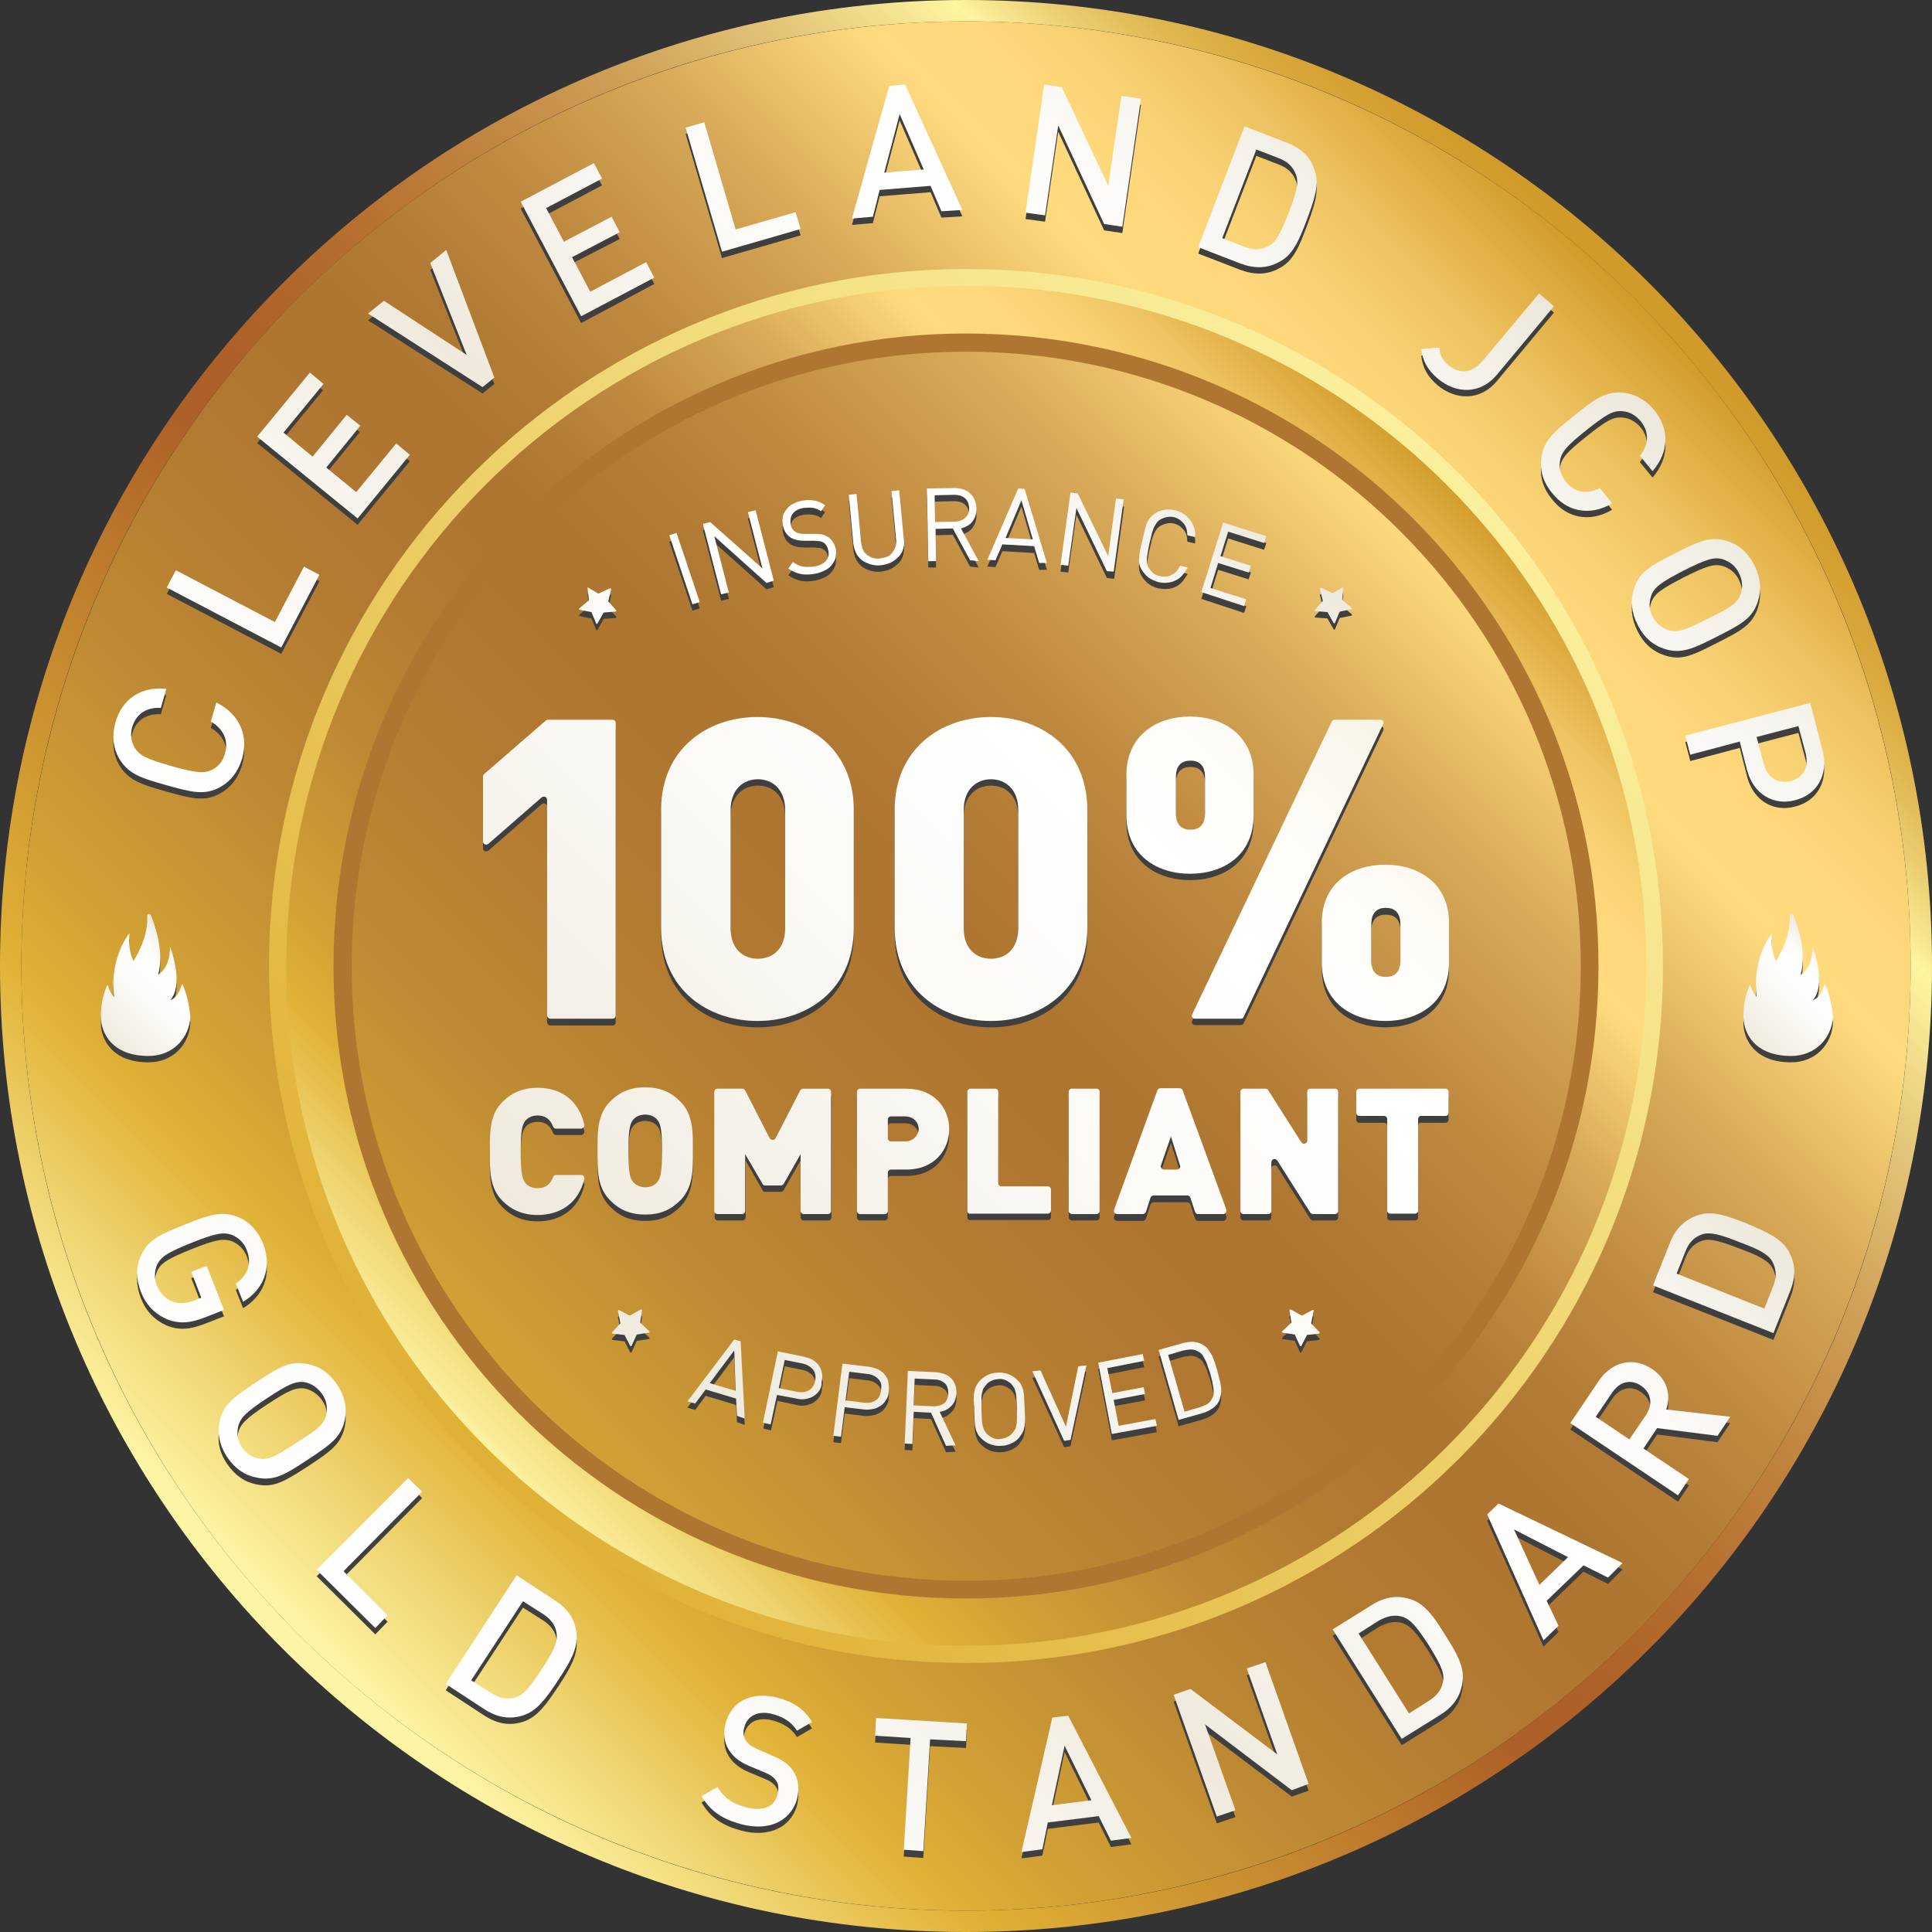 <svg xmlns="http://www.w3.org/2000/svg" viewBox="0 0 425.2 425.2"><rect x="0" y="0" width="425.2" height="425.2" fill="#333333" stroke="none"/><style>.prefix__st6{fill:#3f3f3f}</style><linearGradient id="prefix__SVGID_1_" gradientUnits="userSpaceOnUse" x1="0" y1="425.2" x2="1" y2="425.2" gradientTransform="rotate(-45 -212947.577 88499.72) scale(415.8)"><stop offset="0" stop-color="#fdf5a6"/><stop offset=".14" stop-color="#e0b136"/><stop offset=".187" stop-color="#d3a235"/><stop offset=".307" stop-color="#bd8833"/><stop offset=".414" stop-color="#b17931"/><stop offset=".499" stop-color="#ad7530"/><stop offset=".551" stop-color="#b17a34"/><stop offset=".626" stop-color="#bf8a40"/><stop offset=".717" stop-color="#d7a958"/><stop offset=".815" stop-color="#ffdb7e"/><stop offset=".855" stop-color="#fed87b"/><stop offset=".892" stop-color="#f7d071"/><stop offset=".927" stop-color="#eec361"/><stop offset=".961" stop-color="#e2b249"/><stop offset=".995" stop-color="#d49e2f"/><stop offset="1" stop-color="#d19b2c"/></linearGradient><circle cx="212.6" cy="212.6" r="207.9" fill="url(#prefix__SVGID_1_)"/><linearGradient id="prefix__SVGID_00000089558256356562113390000003083448173035531694_" gradientUnits="userSpaceOnUse" x1="0" y1="425.2" x2="1" y2="425.2" gradientTransform="rotate(-45 -220152.39 91493.477) scale(429.844)"><stop offset="0" stop-color="#fdf5a6"/><stop offset=".14" stop-color="#e0b136"/><stop offset=".187" stop-color="#d3a235"/><stop offset=".307" stop-color="#bd8833"/><stop offset=".414" stop-color="#b17931"/><stop offset=".499" stop-color="#ad7530"/><stop offset=".551" stop-color="#b17a34"/><stop offset=".626" stop-color="#bf8a40"/><stop offset=".717" stop-color="#d7a958"/><stop offset=".815" stop-color="#ffdb7e"/><stop offset=".855" stop-color="#fed87b"/><stop offset=".892" stop-color="#f7d071"/><stop offset=".927" stop-color="#eec361"/><stop offset=".961" stop-color="#e2b249"/><stop offset=".995" stop-color="#d49e2f"/><stop offset="1" stop-color="#d19b2c"/></linearGradient><circle cx="212.6" cy="212.6" r="139.2" fill="url(#prefix__SVGID_00000089558256356562113390000003083448173035531694_)"/><path d="M212.6 67.2c-80.3 0-145.4 65.1-145.4 145.4S132.3 358 212.6 358 358 292.9 358 212.6 292.9 67.2 212.6 67.2zm0 280.7c-74.7 0-135.2-60.6-135.2-135.2C77.4 138 138 77.4 212.6 77.4c74.7 0 135.3 60.5 135.3 135.3 0 74.6-60.6 135.2-135.3 135.2z" fill="#ae7630"/><linearGradient id="prefix__SVGID_00000052068318961284949120000018337561312239210389_" gradientUnits="userSpaceOnUse" x1="0" y1="425.2" x2="1" y2="425.2" gradientTransform="scale(306.778) rotate(-45 -511.829 212.713)"><stop offset="0" stop-color="#e0b137"/><stop offset="1" stop-color="#faef9c"/></linearGradient><path d="M212.6 59.2c-84.7 0-153.4 68.7-153.4 153.4S127.9 366 212.6 366 366 297.3 366 212.6 297.3 59.2 212.6 59.2zm0 296C133.8 355.2 70 291.3 70 212.6c0-78.8 63.8-142.7 142.6-142.7s142.7 63.9 142.7 142.7-63.9 142.6-142.7 142.6z" fill="url(#prefix__SVGID_00000052068318961284949120000018337561312239210389_)"/><linearGradient id="prefix__SVGID_00000103238665256126465660000007486571585335099570_" gradientUnits="userSpaceOnUse" x1="0" y1="425.2" x2="1" y2="425.2" gradientTransform="rotate(-45 -153168.307 63655.908) scale(299.274)"><stop offset="0" stop-color="#fdf5a6"/><stop offset=".14" stop-color="#e0b136"/><stop offset=".187" stop-color="#d3a235"/><stop offset=".307" stop-color="#bd8833"/><stop offset=".414" stop-color="#b17931"/><stop offset=".499" stop-color="#ad7530"/><stop offset=".551" stop-color="#b17a34"/><stop offset=".626" stop-color="#bf8a40"/><stop offset=".717" stop-color="#d7a958"/><stop offset=".815" stop-color="#ffdb7e"/><stop offset=".855" stop-color="#fed87b"/><stop offset=".892" stop-color="#f7d071"/><stop offset=".927" stop-color="#eec361"/><stop offset=".961" stop-color="#e2b249"/><stop offset=".995" stop-color="#d49e2f"/><stop offset="1" stop-color="#d19b2c"/></linearGradient><path d="M212.6 62.9C130 62.9 63 129.9 63 212.6c0 82.6 67 149.6 149.6 149.6 82.7 0 149.7-67 149.7-149.6 0-82.7-67.1-149.7-149.7-149.7zm0 288.9c-76.9 0-139.2-62.3-139.2-139.2S135.7 73.4 212.6 73.4s139.2 62.3 139.2 139.2-62.3 139.2-139.2 139.2z" fill="url(#prefix__SVGID_00000103238665256126465660000007486571585335099570_)"/><linearGradient id="prefix__SVGID_00000183952414653521377730000013258009550448582286_" gradientUnits="userSpaceOnUse" x1="0" y1="425.2" x2="1" y2="425.2" gradientTransform="rotate(-45 -217761.202 90500.258) scale(425.183)"><stop offset="0" stop-color="#fdf5a6"/><stop offset=".14" stop-color="#e0b136"/><stop offset=".415" stop-color="#ac5f27"/><stop offset=".468" stop-color="#ae6228"/><stop offset=".537" stop-color="#b56e2f"/><stop offset=".615" stop-color="#bf813e"/><stop offset=".699" stop-color="#ce9e57"/><stop offset=".788" stop-color="#e5c97c"/><stop offset=".854" stop-color="#fef5a0"/><stop offset=".858" stop-color="#fbef9a"/><stop offset=".89" stop-color="#ebce71"/><stop offset=".922" stop-color="#dfb750"/><stop offset=".952" stop-color="#d8a73b"/><stop offset=".979" stop-color="#d39e2f"/><stop offset="1" stop-color="#d19b2c"/></linearGradient><path d="M212.6 0C95.2 0 0 95.2 0 212.6s95.2 212.6 212.6 212.6S425.2 330 425.2 212.6 330 0 212.6 0zm0 420.5C97.8 420.5 4.7 327.4 4.7 212.6S97.8 4.7 212.6 4.7s207.9 93.1 207.9 207.9-93.1 207.9-207.9 207.9z" fill="url(#prefix__SVGID_00000183952414653521377730000013258009550448582286_)"/><path class="prefix__st6" d="M118.3 268.8c-3.2 0-5.7-1.1-7.7-3.1-2.9-2.9-2.8-6.8-2.8-10.9 0-4.2-.1-8 2.8-10.9 2-2 4.5-3.1 7.7-3.1 5 0 9 2.6 10.3 8.1.1.4-.3.9-.7.9h-5.5c-.3 0-.6-.2-.7-.5-.5-1.3-1.4-2.4-3.4-2.4-1.2 0-2.2.5-2.7 1.2-.6.8-1 1.8-1 6.8s.4 6 1 6.8c.5.7 1.4 1.2 2.7 1.2 2 0 2.9-1.1 3.4-2.4.1-.3.4-.5.7-.5h5.5c.5 0 .8.4.7.9-1.3 5.3-5.3 7.9-10.3 7.9zm31.4-25c-2-2-4.3-3.1-7.7-3.1s-5.7 1.1-7.7 3.1c-2.9 2.9-2.8 6.8-2.8 10.9 0 4.2-.1 8 2.8 10.9 2 2 4.3 3.1 7.7 3.1s5.7-1.1 7.7-3.1c2.9-2.9 2.8-6.8 2.8-10.9s.1-7.9-2.8-10.9zm-5 17.7c-.5.7-1.5 1.2-2.7 1.2s-2.2-.6-2.7-1.2c-.6-.8-1-1.7-1-6.8 0-5 .4-6 1-6.8.5-.7 1.5-1.2 2.7-1.2s2.2.5 2.7 1.2c.6.8 1 1.7 1 6.8s-.4 6-1 6.8zm32.2 7.1c-.4 0-.7-.3-.7-.7v-12.5l-3.7 6.5c-.1.2-.4.4-.6.4h-3.5c-.3 0-.5-.1-.6-.4l-3.7-6.5v12.5c0 .4-.3.7-.7.7H158c-.4 0-.7-.3-.7-.7v-26.2c0-.4.3-.7.7-.7h5.5c.3 0 .5.2.6.4l5.4 10.5c.3.5 1 .5 1.3 0l5.4-10.5c.1-.2.4-.4.6-.4h5.5c.4 0 .7.3.7.7v26.2c0 .4-.3.7-.7.7h-5.4zm22.6-27.6h-10.2c-.4 0-.7.3-.7.7v26.2c0 .4.3.7.7.7h5.4c.4 0 .7-.3.7-.7v-8.4c0-.4.3-.7.7-.7h3.4c6.1 0 9.4-4.3 9.4-8.9 0-4.6-3.3-8.9-9.4-8.9zm-.3 11.7h-3.1c-.4 0-.7-.3-.7-.7v-4.1c0-.4.3-.7.7-.7h3.1c1.9 0 3 1.4 3 2.8-.1 1.3-1.2 2.7-3 2.7zm13.7 15.2v-26.2c0-.4.3-.7.7-.7h5.4c.4 0 .7.3.7.7v20.1c0 .4.3.7.7.7h10.2c.4 0 .7.3.7.7v4.6c0 .4-.3.7-.7.7h-17c-.4.1-.7-.2-.7-.6zm22.3 0v-26.2c0-.4.3-.7.7-.7h5.4c.4 0 .7.3.7.7v26.2c0 .4-.3.7-.7.7H236c-.4 0-.8-.3-.8-.7zm25.1-26.4c-.1-.3-.4-.5-.7-.5h-4.2c-.3 0-.6.2-.7.5l-9.5 26.2c-.2.5.2 1 .7 1h5.6c.3 0 .6-.2.7-.5l1-3.1c.1-.3.4-.5.7-.5h7.4c.3 0 .6.2.7.5l1 3.1c.1.3.4.5.7.5h5.5c.5 0 .8-.5.7-1l-9.6-26.2zm-1.3 17.3h-2.8c-.5 0-.8-.5-.7-.9l2.2-6.4 2 6.4c.2.5-.2.9-.7.9zm29.4 9.5l-7.3-11.5c-.4-.6-1.3-.3-1.3.4v10.7c0 .4-.3.7-.7.7h-5.4c-.4 0-.7-.3-.7-.7v-26.2c0-.4.3-.7.7-.7h4.8c.2 0 .5.1.6.3l7.3 11.5c.4.6 1.3.3 1.3-.4v-10.7c0-.4.3-.7.7-.7h5.4c.4 0 .7.3.7.7v26.2c0 .4-.3.7-.7.7H289c-.2 0-.5-.1-.6-.3zm23.7-20.5v20.1c0 .4-.3.7-.7.7H306c-.4 0-.7-.3-.7-.7v-20.1c0-.4-.3-.7-.7-.7h-5.4c-.4 0-.7-.3-.7-.7v-4.6c0-.4.3-.7.7-.7h18.9c.4 0 .7.3.7.7v4.6c0 .4-.3.7-.7.7h-5.4c-.3-.1-.6.3-.6.7zm-191.7-22.9v-47.4c0-.6-.7-.9-1.2-.5l-11.7 10.2c-.5.4-1.2.1-1.2-.5v-14.3c0-.2.1-.4.2-.5l13.6-11.8c.1-.1.3-.2.5-.2h14.2c.4 0 .7.3.7.7V225c0 .4-.3.7-.7.7h-13.7c-.4-.1-.7-.4-.7-.8zm46.3 1.2c-10.9 0-21.2-6.9-21.2-20.5v-25.9c0-13.6 10.3-20.5 21.2-20.5s21.2 6.9 21.2 20.5v25.9c0 13.6-10.2 20.5-21.2 20.5zm6.1-46.4c0-4.6-2.8-6.8-6-6.8s-6 2.2-6 6.8v26c0 4.6 2.8 6.7 6 6.7s6-2.1 6-6.7v-26zm45.3 46.4c-10.9 0-21.2-6.9-21.2-20.5v-25.9c0-13.6 10.3-20.5 21.2-20.5s21.2 6.9 21.2 20.5v25.9c0 13.6-10.3 20.5-21.2 20.5zm6-46.4c0-4.6-2.8-6.8-6-6.8s-6 2.2-6 6.8v26c0 4.6 2.8 6.7 6 6.7s6-2.1 6-6.7v-26zm37.8 14c-7.3 0-14-4.1-14-12.9V172c0-8.8 6.7-12.9 14-12.9s14 4.1 14 12.9v8.8c0 8.8-6.6 12.9-14 12.9zm3.3-21.3c0-2.7-1.4-3.6-3.2-3.6-1.8 0-3.2.9-3.2 3.6v8c0 2.7 1.4 3.6 3.2 3.6 1.8 0 3.2-.9 3.2-3.6v-8zm7.9 53.2H263c-.5 0-.9-.5-.6-1l30.7-64.4c.1-.2.4-.4.6-.4h10.1c.5 0 .9.5.6 1l-30.7 64.4c0 .2-.3.4-.6.4zm31.8.5c-7.3 0-14-4.1-14-12.8v-8.8c0-8.8 6.7-12.8 14-12.8s14 4.1 14 12.8v8.8c0 8.8-6.7 12.8-14 12.8zm3.3-21.2c0-2.7-1.4-3.6-3.2-3.6-1.8 0-3.2.9-3.2 3.6v8c0 2.7 1.4 3.6 3.2 3.6 1.8 0 3.2-.9 3.2-3.6v-8z"/><linearGradient id="prefix__SVGID_00000084502051481241353810000007931128973861817528_" gradientUnits="userSpaceOnUse" x1="0" y1="425.2" x2="1" y2="425.2" gradientTransform="scale(211.712) rotate(-45 -511.28 212.505)"><stop offset="0" stop-color="#efeadc"/><stop offset=".152" stop-color="#f3efe6"/><stop offset=".47" stop-color="#fbfaf6"/><stop offset=".72" stop-color="#fff"/><stop offset=".837" stop-color="#fefdf9"/><stop offset=".942" stop-color="#faf7ee"/><stop offset="1" stop-color="#f8f3e5"/></linearGradient><path d="M118.3 267.4c-3.2 0-5.7-1.1-7.7-3.1-2.9-2.9-2.8-6.8-2.8-10.9s-.1-8 2.8-10.9c2-2 4.5-3.1 7.7-3.1 5 0 9 2.6 10.3 8.1.1.4-.3.9-.7.9h-5.5c-.3 0-.6-.2-.7-.5-.5-1.3-1.4-2.4-3.4-2.4-1.2 0-2.2.5-2.7 1.2-.6.8-1 1.8-1 6.8s.4 6 1 6.8c.5.7 1.4 1.2 2.7 1.2 2 0 2.9-1.1 3.4-2.4.1-.3.4-.5.7-.5h5.5c.5 0 .8.4.7.9-1.3 5.3-5.3 7.9-10.3 7.9zm31.4-25c-2-2-4.3-3.1-7.7-3.1s-5.7 1.1-7.7 3.1c-2.9 2.9-2.8 6.8-2.8 10.9 0 4.2-.1 8 2.8 10.9 2 2 4.3 3.1 7.7 3.1s5.7-1.1 7.7-3.1c2.9-2.9 2.8-6.8 2.8-10.9 0-4.1.1-8-2.8-10.9zm-5 17.7c-.5.7-1.5 1.2-2.7 1.2s-2.2-.6-2.7-1.2c-.6-.8-1-1.7-1-6.8 0-5 .4-6 1-6.8.5-.7 1.5-1.2 2.7-1.2s2.2.5 2.7 1.2c.6.8 1 1.7 1 6.8s-.4 6-1 6.8zm32.2 7.1c-.4 0-.7-.3-.7-.7V254l-3.7 6.5c-.1.2-.4.4-.6.4h-3.5c-.3 0-.5-.1-.6-.4L164 254v12.5c0 .4-.3.7-.7.7h-5.4c-.4 0-.7-.3-.7-.7v-26.2c0-.4.3-.7.7-.7h5.5c.3 0 .5.2.6.4l5.4 10.5c.3.5 1 .5 1.3 0l5.4-10.5c.1-.2.4-.4.6-.4h5.5c.4 0 .7.3.7.7v26.2c0 .4-.3.7-.7.7h-5.3zm22.6-27.6h-10.2c-.4 0-.7.3-.7.7v26.2c0 .4.3.7.7.7h5.4c.4 0 .7-.3.7-.7v-8.4c0-.4.3-.7.7-.7h3.4c6.1 0 9.4-4.3 9.4-8.9 0-4.6-3.3-8.9-9.4-8.9zm-.3 11.6h-3.1c-.4 0-.7-.3-.7-.7v-4.1c0-.4.3-.7.7-.7h3.1c1.9 0 3 1.4 3 2.8-.1 1.4-1.2 2.7-3 2.7zm13.7 15.3v-26.2c0-.4.3-.7.7-.7h5.4c.4 0 .7.3.7.7v20.1c0 .4.3.7.7.7h10.2c.4 0 .7.3.7.7v4.6c0 .4-.3.7-.7.7h-17c-.4.1-.7-.2-.7-.6zm22.3 0v-26.2c0-.4.3-.7.7-.7h5.4c.4 0 .7.3.7.7v26.2c0 .4-.3.7-.7.7H236c-.4 0-.8-.3-.8-.7zm25.1-26.5c-.1-.3-.4-.5-.7-.5h-4.2c-.3 0-.6.2-.7.5l-9.5 26.2c-.2.5.2 1 .7 1h5.6c.3 0 .6-.2.7-.5l1-3.1c.1-.3.4-.5.7-.5h7.4c.3 0 .6.2.7.5l1 3.1c.1.3.4.5.7.5h5.5c.5 0 .8-.5.7-1l-9.6-26.2zm-1.3 17.4h-2.8c-.5 0-.8-.5-.7-.9l2.2-6.4 2 6.4c.2.4-.2.9-.7.9zm29.4 9.5l-7.3-11.5c-.4-.6-1.3-.3-1.3.4v10.7c0 .4-.3.7-.7.7h-5.4c-.4 0-.7-.3-.7-.7v-26.2c0-.4.3-.7.7-.7h4.8c.2 0 .5.1.6.3l7.3 11.5c.4.6 1.3.3 1.3-.4v-10.7c0-.4.3-.7.7-.7h5.4c.4 0 .7.3.7.7v26.2c0 .4-.3.7-.7.7H289c-.2 0-.5-.1-.6-.3zm23.7-20.6v20.1c0 .4-.3.7-.7.7H306c-.4 0-.7-.3-.7-.7v-20.1c0-.4-.3-.7-.7-.7h-5.4c-.4 0-.7-.3-.7-.7v-4.6c0-.4.3-.7.7-.7h18.9c.4 0 .7.3.7.7v4.6c0 .4-.3.7-.7.7h-5.4c-.3 0-.6.3-.6.7zm-191.7-22.9V176c0-.6-.7-.9-1.2-.5l-11.7 10.2c-.5.4-1.2.1-1.2-.5v-14.3c0-.2.1-.4.2-.5l13.6-11.8c.1-.1.3-.2.5-.2h14.2c.4 0 .7.3.7.7v64.4c0 .4-.3.7-.7.7h-13.7c-.4 0-.7-.4-.7-.8zm46.3 1.3c-10.9 0-21.2-6.9-21.2-20.5v-25.9c0-13.6 10.3-20.5 21.2-20.5s21.2 6.9 21.2 20.5v25.9c0 13.6-10.2 20.5-21.2 20.5zm6.1-46.4c0-4.6-2.8-6.8-6-6.8s-6 2.2-6 6.8v26c0 4.6 2.8 6.7 6 6.7s6-2.1 6-6.7v-26zm45.3 46.4c-10.9 0-21.2-6.9-21.2-20.5v-25.9c0-13.6 10.3-20.5 21.2-20.5s21.2 6.9 21.2 20.5v25.9c0 13.6-10.3 20.5-21.2 20.5zm6-46.4c0-4.6-2.8-6.8-6-6.8s-6 2.2-6 6.8v26c0 4.6 2.8 6.7 6 6.7s6-2.1 6-6.7v-26zm37.8 14c-7.3 0-14-4.1-14-12.9v-8.8c0-8.8 6.7-12.9 14-12.9s14 4.1 14 12.9v8.8c0 8.8-6.6 12.9-14 12.9zm3.3-21.3c0-2.7-1.4-3.6-3.2-3.6-1.8 0-3.2.9-3.2 3.6v8c0 2.7 1.4 3.6 3.2 3.6 1.8 0 3.2-.9 3.2-3.6v-8zm7.9 53.2H263c-.5 0-.9-.5-.6-1l30.7-64.4c.1-.2.4-.4.6-.4h10.1c.5 0 .9.5.6 1l-30.7 64.4c0 .2-.3.4-.6.4zm31.8.5c-7.3 0-14-4.1-14-12.8v-8.8c0-8.8 6.7-12.8 14-12.8s14 4.1 14 12.8v8.8c0 8.7-6.7 12.8-14 12.8zm3.3-21.3c0-2.7-1.4-3.6-3.2-3.6-1.8 0-3.2.9-3.2 3.6v8c0 2.7 1.4 3.6 3.2 3.6 1.8 0 3.2-.9 3.2-3.6v-8z" fill="url(#prefix__SVGID_00000084502051481241353810000007931128973861817528_)"/><path class="prefix__st6" d="M162.2 313l-.2-3.8-6.7-2-2.3 3.1-1.7-.5 10.3-13.6 1.4.4.9 17-1.7-.6zm-.6-14.3l-5.4 7.2 5.7 1.7-.3-8.9zm18.7 8.8c-.4.5-.8.9-1.3 1.2-.5.3-1.1.5-1.7.6-.6.1-1.3.1-2-.1l-4.2-.9-1.4 6.5-1.7-.4 3.3-15.7 5.8 1.2c.7.2 1.4.4 1.9.7.5.3 1 .8 1.3 1.2.3.5.6 1 .7 1.7.1.6.1 1.3-.1 2 0 .9-.3 1.5-.6 2zm-1.4-4.7c-.5-.6-1.3-1.1-2.2-1.3l-4-.8-1.3 6.2 4 .8c1 .2 1.8.1 2.6-.3.7-.4 1.2-1.1 1.4-2.1s0-1.8-.5-2.5zm16.1 6.7c-.3.5-.7 1-1.2 1.3s-1 .6-1.7.7c-.6.1-1.3.2-2 .1l-4.2-.5-.8 6.5-1.7-.2 2-15.9 5.9.7c.7.1 1.4.3 2 .6.6.3 1.1.7 1.4 1.1.4.5.7 1 .8 1.6s.2 1.3.1 2c0 .8-.2 1.5-.6 2zm-1.7-4.6c-.6-.6-1.3-1-2.3-1.1l-4.1-.5-.8 6.3 4.1.5c1 .1 1.8 0 2.5-.5.7-.4 1.1-1.2 1.2-2.3.2-.9 0-1.8-.6-2.4zm14.9 14.7l-3.3-7.3-3.8-.2-.3 7.1-1.7-.1.7-16 6.1.3c.7 0 1.3.2 1.9.4.6.2 1.1.5 1.5.9s.7.9.9 1.4c.2.6.3 1.2.3 1.9-.1 1.2-.4 2.1-1.1 2.8s-1.5 1.2-2.6 1.3l3.5 7.4-2.1.1zm-.3-13.8c-.6-.5-1.3-.8-2.3-.8l-4.3-.2-.2 5.9 4.3.2c.9 0 1.7-.2 2.3-.6s.9-1.2 1-2.2c0-1-.2-1.8-.8-2.3zm17.7 7.7c0 .6 0 1.2-.1 1.7s-.2 1-.4 1.4-.5.8-.8 1.2c-.5.6-1.1 1-1.8 1.3s-1.4.5-2.2.5c-1.6.1-3-.4-4.2-1.5-.4-.4-.7-.7-.9-1.1s-.4-.8-.5-1.3-.2-1.1-.2-1.7-.1-1.4-.1-2.2c0-.9-.1-1.6-.1-2.2s0-1.2.1-1.7.2-1 .4-1.4.5-.8.8-1.2c1.1-1.1 2.4-1.8 4-1.8 1.6-.1 3 .4 4.2 1.5.4.4.7.7.9 1.1s.4.8.5 1.3.2 1.1.2 1.7.1 1.4.1 2.2.1 1.5.1 2.2zm-1.9-4.3c0-.6-.1-1.1-.2-1.5-.1-.4-.2-.7-.4-1s-.4-.6-.6-.8c-.4-.3-.8-.6-1.3-.8-.5-.2-1-.3-1.5-.2s-1 .1-1.5.4c-.5.2-.9.5-1.2.9-.2.3-.4.5-.6.8-.1.3-.2.7-.3 1.1s-.1.9-.1 1.5v2.1c0 .8.1 1.5.1 2.1s.1 1.1.2 1.5.2.7.4 1 .4.6.6.8c.4.3.8.6 1.3.8.5.2 1 .3 1.5.2s1-.1 1.5-.4c.5-.2.9-.5 1.2-.9.2-.3.4-.5.6-.8s.2-.7.3-1.1.1-.9.1-1.5v-2.1c0-.8-.1-1.5-.1-2.1zm11.9 9.1l-1.4.2-7-15.3 1.8-.2 5.6 12.4 2.7-13.3 1.8-.2-3.5 16.4zm9.1-1.3l-3-15.7 9.8-1.9.3 1.5-8.1 1.6 1.1 5.5 6.9-1.3.3 1.5-6.9 1.3 1.1 5.7 8.1-1.5.3 1.5-9.9 1.8zm23.6-12.3c.2.6.3 1.2.4 1.8.1.6.1 1.2 0 1.8-.1.6-.2 1.1-.5 1.6-.3.6-.8 1.1-1.4 1.5s-1.3.8-2.1 1l-5.3 1.5-4.4-15.4 5.3-1.5c.8-.2 1.6-.3 2.3-.3.7.1 1.4.2 2 .6.5.3 1 .6 1.3 1.1.3.4.6.9.9 1.4.2.5.4 1 .6 1.6s.3 1.1.5 1.6c.1.6.3 1.1.4 1.7zm-2.5-2.6c-.1-.5-.3-.9-.5-1.3s-.4-.8-.6-1.1-.5-.6-.9-.8c-.5-.3-1.1-.5-1.6-.5-.6 0-1.1.1-1.7.2l-3.4 1 3.6 12.5 3.4-1c.6-.2 1.1-.4 1.6-.7.5-.3.8-.7 1.1-1.3.2-.3.3-.7.3-1.2s0-.9-.1-1.4l-.3-1.5c-.1-.5-.3-1-.4-1.5-.2-.5-.3-.9-.5-1.4zM152.4 134.4l-5.1-15.2 1.6-.5 5.1 15.2-1.6.5zm16.3-4.7l-11.5-10.3 3.2 12.4-1.7.4-4-15.5 1.6-.4 11.5 10.2-3.2-12.4 1.7-.4 4 15.5-1.6.5zm15.2-5.4c-.2.6-.5 1.1-.9 1.6s-.9.9-1.6 1.2c-.6.3-1.4.6-2.2.7-1.2.2-2.2.2-3.1 0-.9-.2-1.8-.6-2.6-1.2l1-1.4c.8.5 1.5.9 2.2 1 .7.1 1.5.1 2.4 0 1.2-.2 2-.6 2.6-1.2s.8-1.4.6-2.3c-.1-.4-.2-.8-.4-1.1-.2-.3-.4-.6-.7-.7-.3-.2-.6-.3-.9-.3s-.7-.1-1.3-.1h-1.9c-1.3 0-2.3-.2-3.1-.7-.9-.6-1.5-1.5-1.7-2.7-.1-.7-.1-1.3 0-1.9.1-.6.4-1.1.8-1.6s.8-.9 1.4-1.2c.6-.3 1.3-.6 2.1-.7 1-.2 1.9-.2 2.7 0 .8.1 1.6.5 2.3 1l-.9 1.3c-.6-.4-1.1-.6-1.7-.7s-1.3-.1-2.2 0c-1.1.2-1.8.6-2.3 1.2-.5.6-.6 1.4-.5 2.3.1.8.5 1.4 1 1.7.3.2.6.3 1 .4.4.1.8.1 1.2.1h2.8c.3 0 .6.1.8.1.2.1.5.1.7.2l.6.3c1 .6 1.6 1.6 1.9 2.9 0 .5 0 1.2-.1 1.8zm14.9-2.2c-.2.7-.5 1.3-1 1.8s-1 .9-1.7 1.3c-.7.3-1.4.5-2.2.6-.8.1-1.6 0-2.3-.2s-1.3-.5-1.9-.9c-.5-.4-1-1-1.3-1.6s-.5-1.4-.6-2.1l-1-10.7 1.7-.2 1 10.6c.1.6.2 1.2.4 1.6.2.5.5.9.9 1.2.4.3.8.5 1.3.7.5.1 1 .2 1.6.1.6-.1 1.1-.2 1.6-.4s.8-.5 1.1-.9.5-.8.7-1.3c.1-.5.2-1.1.1-1.7l-1-10.5 1.7-.2 1 10.7c.1.6.1 1.4-.1 2.1zm14.7 2.6l-3.8-7-3.8.1.1 7.1h-1.7l-.3-16 6.1-.1c.7 0 1.3.1 1.9.3.6.2 1.1.5 1.5.9s.8.8 1 1.4.4 1.2.4 1.9c0 1.2-.3 2.1-.9 2.9-.6.8-1.5 1.2-2.5 1.5l3.9 7.2-1.9-.2zm-1.2-13.7c-.6-.5-1.4-.7-2.3-.7l-4.3.1.1 5.9 4.3-.1c.9 0 1.7-.3 2.3-.8s.9-1.2.9-2.2c-.1-1-.4-1.7-1-2.2zm16.4 14.4l-1.1-3.7-7-.4-1.5 3.5-1.8-.1 6.8-15.7 1.4.1 4.9 16.3h-1.7zm-3.9-13.9l-3.5 8.3 6 .3-2.5-8.6zm18.8 15.7l-6.7-13.9-1.8 12.7-1.7-.2 2.2-15.9 1.6.2L244 124l1.7-12.7 1.7.2-2.2 15.9-1.6-.2zm16.7.7c-.4.5-.9.9-1.5 1.2s-1.2.5-1.8.5c-.6.1-1.3 0-2-.1-.8-.2-1.5-.5-2.1-.9s-1.1-1-1.5-1.6c-.3-.4-.5-.9-.6-1.3-.1-.4-.2-.9-.1-1.4 0-.5.1-1.1.2-1.7.1-.6.3-1.4.5-2.2.2-.8.4-1.6.5-2.2.2-.6.3-1.2.5-1.6.2-.5.4-.9.7-1.2.3-.4.7-.7 1.1-1 .6-.4 1.3-.7 2.1-.8.7-.1 1.5-.1 2.3.1.7.2 1.3.4 1.9.8.6.4 1 .8 1.4 1.3s.7 1.1.9 1.7c.2.6.3 1.4.2 2.1l-1.7-.4c0-1-.2-1.9-.8-2.6-.6-.7-1.3-1.2-2.2-1.4-.5-.1-1-.1-1.5 0s-1 .3-1.4.5c-.3.2-.6.4-.8.7-.2.3-.4.6-.6 1-.2.4-.3.9-.5 1.4-.1.6-.3 1.2-.5 2.1-.2.8-.3 1.5-.4 2.1-.1.6-.2 1.1-.2 1.5 0 .4 0 .8.1 1.1s.2.6.4.9c.3.4.6.8 1 1.1s.9.5 1.4.6c1 .2 1.9.1 2.6-.3.8-.4 1.4-1.1 1.8-2l1.7.4c-.3.5-.7 1.1-1.1 1.6zm4.1 3.9l4.8-15.3 9.5 3-.5 1.5-7.9-2.5-1.7 5.4 6.7 2.1-.5 1.5-6.7-2.1-1.7 5.5 7.9 2.5-.5 1.5-9.4-3.1zm-135.1-1l.3 2.6c0 .1 0 .1-.1.2l-2 1.7c-.1.1-.1.3.1.3l2.5.5c.1 0 .1.1.1.1l1 2.4c.1.1.3.2.3 0l1.3-2.3c0-.1.1-.1.1-.1l2.6-.2c.1 0 .2-.2.1-.3l-1.7-1.9s-.1-.1 0-.2l.6-2.5c0-.1-.1-.3-.3-.2L132 132h-.2l-2.2-1.3c-.2-.1-.3 0-.3.1zm6.7 159.1l.5 2.6v.2l-1.8 1.9c-.1.1 0 .3.1.3l2.6.3c.1 0 .1 0 .1.1l1.2 2.3c.1.1.3.1.3 0l1.1-2.4c0-.1.1-.1.1-.1l2.6-.4c.1 0 .2-.2.1-.3l-1.9-1.8s-.1-.1-.1-.2l.4-2.6c0-.1-.1-.3-.3-.2l-2.3 1.3h-.2l-2.3-1.2s-.2.1-.2.2zm152.9-.2l-2.3 1.2h-.2l-2.3-1.3c-.1-.1-.3 0-.3.2l.4 2.6c0 .1 0 .1-.1.2l-1.9 1.8c-.1.1-.1.3.1.3l2.6.4c.1 0 .1 0 .1.1l1.1 2.4c.1.1.3.1.3 0l1.2-2.3c0-.1.1-.1.1-.1l2.6-.3c.1 0 .2-.2.1-.3l-1.8-1.9s-.1-.1 0-.2l.5-2.6c.1-.1-.1-.2-.2-.2zm6.7-159.1l-2.2 1.3h-.2l-2.4-1.1c-.1-.1-.3.1-.3.2l.6 2.5v.2l-1.7 1.9c-.1.1 0 .3.1.3l2.6.2c.1 0 .1 0 .1.1l1.3 2.3c.1.1.3.1.3 0l1-2.4c0-.1.1-.1.1-.1l2.5-.5c.1 0 .2-.2.1-.3l-2-1.7s-.1-.1-.1-.2l.2-2.7c.3.1.1 0 0 0z"/><linearGradient id="prefix__SVGID_00000021797729833383069980000003143899163504172438_" gradientUnits="userSpaceOnUse" x1="0" y1="425.2" x2="1" y2="425.2" gradientTransform="rotate(-45 -117641.862 48887.612) scale(230.014)"><stop offset="0" stop-color="#efeadc"/><stop offset=".152" stop-color="#f3efe6"/><stop offset=".47" stop-color="#fbfaf6"/><stop offset=".72" stop-color="#fff"/><stop offset=".821" stop-color="#fcfbf9"/><stop offset=".911" stop-color="#f5f3ec"/><stop offset=".999" stop-color="#ede8db"/><stop offset="1" stop-color="#ede8db"/></linearGradient><path d="M162.2 311.6l-.2-3.8-6.7-2-2.3 3.1-1.7-.5 10.3-13.6 1.4.4.9 17-1.7-.6zm-.6-14.4l-5.4 7.2 5.7 1.7-.3-8.9zm18.7 8.9c-.4.5-.8.9-1.3 1.2-.5.3-1.1.5-1.7.6-.6.1-1.3.1-2-.1l-4.3-.8-1.4 6.5-1.7-.4 3.3-15.7 5.8 1.2c.7.2 1.4.4 1.9.7.5.3 1 .8 1.3 1.2.3.5.6 1 .7 1.7.1.6.1 1.3-.1 2 .1.8-.2 1.4-.5 1.9zm-1.4-4.7c-.5-.6-1.3-1.1-2.2-1.3l-4-.8-1.3 6.2 4 .8c1 .2 1.8.1 2.6-.3.7-.4 1.2-1.1 1.4-2.1s0-1.9-.5-2.5zm16.1 6.7c-.3.5-.7 1-1.2 1.3s-1 .6-1.7.7c-.6.1-1.3.2-2 .1l-4.2-.5-.8 6.5-1.7-.2 2-15.9 5.9.7c.7.1 1.4.3 2 .6.6.3 1.1.7 1.4 1.1.4.5.7 1 .8 1.6s.2 1.3.1 2c0 .8-.2 1.5-.6 2zm-1.7-4.6c-.6-.6-1.3-1-2.3-1.1l-4.1-.5-.8 6.3 4.1.5c1 .1 1.8 0 2.5-.5.7-.4 1.1-1.2 1.2-2.3.2-1 0-1.8-.6-2.4zm14.9 14.7l-3.3-7.3-3.8-.2-.3 7.1-1.7-.1.7-16 6.1.3c.7 0 1.3.2 1.9.4.6.2 1.1.5 1.5.9s.7.9.9 1.4c.2.6.3 1.2.3 1.9-.1 1.2-.4 2.1-1.1 2.8s-1.5 1.2-2.6 1.3l3.5 7.4-2.1.1zm-.3-13.8c-.6-.5-1.3-.8-2.3-.8l-4.3-.2-.2 5.9 4.3.2c.9 0 1.7-.2 2.3-.6s.9-1.2 1-2.2c0-1-.2-1.8-.8-2.3zm17.7 7.7c0 .6 0 1.2-.1 1.7s-.2 1-.4 1.4-.5.8-.8 1.2c-.5.6-1.1 1-1.8 1.3s-1.4.5-2.2.5c-1.6.1-3-.4-4.2-1.5-.4-.4-.7-.7-.9-1.1s-.4-.8-.5-1.3-.2-1.1-.2-1.7-.1-1.4-.1-2.2c0-.9-.1-1.6-.1-2.2s0-1.2.1-1.7.2-1 .4-1.4.5-.8.8-1.2c1.1-1.1 2.4-1.8 4-1.8 1.6-.1 3 .4 4.2 1.5.4.4.7.7.9 1.1s.4.8.5 1.3.2 1.1.2 1.7.1 1.4.1 2.2.1 1.5.1 2.2zm-1.9-4.3c0-.6-.1-1.1-.2-1.5-.1-.4-.2-.7-.4-1s-.4-.6-.6-.8c-.4-.3-.8-.6-1.3-.8-.5-.2-1-.3-1.5-.2s-1 .1-1.5.4c-.5.2-.9.5-1.2.9-.2.3-.4.5-.6.8-.1.3-.2.7-.3 1.1s-.1.9-.1 1.5v2.1c0 .8.1 1.5.1 2.1s.1 1.1.2 1.5.2.7.4 1 .4.6.6.8c.4.3.8.6 1.3.8.5.2 1 .3 1.5.2s1-.1 1.5-.4c.5-.2.9-.5 1.2-.9.2-.3.4-.5.6-.8s.2-.7.3-1.1.1-.9.1-1.5v-2.1c0-.8-.1-1.6-.1-2.1zm11.9 9.1l-1.4.2-7-15.3 1.8-.2 5.6 12.4 2.7-13.3 1.8-.2-3.5 16.4zm9.1-1.3l-3-15.7 9.8-1.9.3 1.5-8.1 1.6 1.1 5.5 6.9-1.3.3 1.5-6.9 1.3 1.1 5.7 8.1-1.5.3 1.5-9.9 1.8zm23.6-12.3c.2.6.3 1.2.4 1.8.1.6.1 1.2 0 1.8-.1.6-.2 1.1-.5 1.6-.3.6-.8 1.1-1.4 1.5s-1.3.8-2.1 1l-5.3 1.5-4.4-15.4 5.3-1.5c.8-.2 1.6-.3 2.3-.3.7.1 1.4.2 2 .6.5.3 1 .6 1.3 1.1.3.4.6.9.9 1.4.2.5.4 1 .6 1.6s.3 1.1.5 1.6c.1.6.3 1.1.4 1.7zm-2.5-2.6c-.1-.5-.3-.9-.5-1.3s-.4-.8-.6-1.1-.5-.6-.9-.8c-.5-.3-1.1-.5-1.6-.5-.6 0-1.1.1-1.7.2l-3.4 1 3.6 12.5 3.4-1c.6-.2 1.1-.4 1.6-.7.5-.3.8-.7 1.1-1.3.2-.3.3-.7.3-1.2s0-.9-.1-1.4l-.3-1.5c-.1-.5-.3-1-.4-1.5-.2-.5-.3-.9-.5-1.4zM152.4 133l-5.1-15.2 1.6-.5 5.1 15.2-1.6.5zm16.3-4.7L157.2 118l3.2 12.4-1.7.4-4-15.5 1.6-.4 11.5 10.2-3.2-12.4 1.7-.4 4 15.5-1.6.5zm15.2-5.5c-.2.6-.5 1.1-.9 1.6s-.9.9-1.6 1.2c-.6.3-1.4.6-2.2.7-1.2.2-2.2.2-3.1 0-.9-.2-1.8-.6-2.6-1.2l1-1.4c.8.5 1.5.9 2.2 1 .7.1 1.5.1 2.4 0 1.2-.2 2-.6 2.6-1.2s.8-1.4.6-2.3c-.1-.4-.2-.8-.4-1.1-.2-.3-.4-.6-.7-.7-.3-.2-.6-.3-.9-.3s-.7-.1-1.3-.1h-1.9c-1.3 0-2.3-.2-3.1-.7-.9-.6-1.5-1.5-1.7-2.7-.1-.7-.1-1.3 0-1.9.1-.6.4-1.1.8-1.6s.8-.9 1.4-1.2c.6-.3 1.3-.6 2.1-.7 1-.2 1.9-.2 2.7 0 .8.1 1.6.5 2.3 1l-.9 1.3c-.6-.4-1.1-.6-1.7-.7s-1.3-.1-2.2 0c-1.1.2-1.8.6-2.3 1.2-.5.6-.6 1.4-.5 2.3.1.8.5 1.4 1 1.7.3.2.6.3 1 .4.4.1.8.1 1.2.1h2.8c.3 0 .6.1.8.1.2.1.5.1.7.2l.6.3c1 .6 1.6 1.6 1.9 2.9 0 .6 0 1.2-.1 1.8zm14.9-2.1c-.2.7-.5 1.3-1 1.8s-1 .9-1.7 1.3c-.7.3-1.4.5-2.2.6s-1.6 0-2.3-.2c-.7-.2-1.3-.5-1.9-.9-.5-.4-1-1-1.3-1.6-.3-.6-.5-1.4-.6-2.1l-1-10.7 1.7-.2 1 10.6c.1.6.2 1.2.4 1.6.2.5.5.9.9 1.2.4.3.8.5 1.3.7.5.1 1 .2 1.6.1s1.1-.2 1.6-.4.8-.5 1.1-.9.5-.8.7-1.3c.1-.5.2-1.1.1-1.7l-1-10.5 1.7-.2 1 10.7c.1.6.1 1.4-.1 2.1zm14.7 2.6l-3.8-7-3.8.1.1 7.1h-1.7l-.3-16 6.1-.1c.7 0 1.3.1 1.9.3s1.1.5 1.5.9.8.8 1 1.4c.2.6.4 1.2.4 1.9 0 1.2-.3 2.1-.9 2.9-.6.8-1.5 1.2-2.5 1.5l3.9 7.2-1.9-.2zm-1.2-13.7c-.6-.5-1.4-.7-2.3-.7l-4.3.1.1 5.9 4.3-.1c.9 0 1.7-.3 2.3-.8s.9-1.2.9-2.2c-.1-1-.4-1.8-1-2.2zm16.4 14.3l-1.1-3.7-7-.4-1.5 3.5-1.8-.1 6.8-15.7 1.4.1 4.9 16.3h-1.7zm-3.9-13.8l-3.5 8.3 6 .3-2.5-8.6zm18.8 15.6l-6.7-13.9-1.8 12.7-1.7-.2 2.2-15.9 1.6.2 6.7 13.8 1.7-12.7 1.7.2-2.2 15.9-1.5-.1zm16.7.8c-.4.5-.9.9-1.5 1.2-.6.3-1.2.5-1.8.5-.6.1-1.3 0-2-.1-.8-.2-1.5-.5-2.1-.9s-1.1-1-1.5-1.6c-.3-.4-.5-.9-.6-1.3s-.2-.9-.1-1.4c0-.5.1-1.1.2-1.7.1-.6.3-1.4.5-2.2s.4-1.6.5-2.2c.2-.6.3-1.2.5-1.6.2-.5.4-.9.7-1.2.3-.4.7-.7 1.1-1 .6-.4 1.3-.7 2.1-.8.7-.1 1.5-.1 2.3.1.7.2 1.3.4 1.9.8s1 .8 1.4 1.3.7 1.1.9 1.7c.2.6.3 1.4.2 2.1l-1.7-.4c0-1-.2-1.9-.8-2.6-.6-.7-1.3-1.2-2.2-1.4-.5-.1-1-.1-1.5 0s-1 .3-1.4.5c-.3.2-.6.4-.8.7s-.4.6-.6 1c-.2.4-.3.9-.5 1.4-.1.6-.3 1.2-.5 2.1-.2.8-.3 1.5-.4 2.1-.1.6-.2 1.1-.2 1.5 0 .4 0 .8.1 1.1.1.3.2.6.4.9.3.4.6.8 1 1.1.4.3.9.5 1.4.6 1 .2 1.9.1 2.6-.3.8-.4 1.4-1.1 1.8-2l1.7.4c-.3.5-.7 1.1-1.1 1.6zm4.1 3.8l4.8-15.3 9.5 3-.5 1.5-7.9-2.5-1.7 5.4 6.7 2.1-.5 1.5-6.7-2.1-1.7 5.5 7.9 2.5-.5 1.5-9.4-3.1zm-135.1-.9l.3 2.6c0 .1 0 .1-.1.2l-2 1.7c-.1.1-.1.3.1.3l2.5.5c.1 0 .1.1.1.1l1 2.4c.1.1.3.2.3 0l1.3-2.3c0-.1.1-.1.1-.1l2.6-.2c.1 0 .2-.2.1-.3l-1.7-1.9s-.1-.1 0-.2l.6-2.5c0-.1-.1-.3-.3-.2l-2.4 1.1h-.2l-2.2-1.3c0-.2-.1 0-.1.1zm6.7 159.1l.5 2.6v.2l-1.8 1.9c-.1.1 0 .3.1.3l2.6.3c.1 0 .1 0 .1.1l1.2 2.3c.1.1.3.1.3 0l1.1-2.4c0-.1.1-.1.1-.1l2.6-.4c.1 0 .2-.2.1-.3l-1.9-1.8s-.1-.1-.1-.2l.4-2.6c0-.1-.1-.3-.3-.2l-2.3 1.3h-.2l-2.3-1.2c0-.1-.2.1-.2.2zm152.9-.2l-2.3 1.2h-.2l-2.3-1.3c-.1-.1-.3 0-.3.2l.4 2.6c0 .1 0 .1-.1.2l-1.9 1.8c-.1.1-.1.3.1.3l2.6.4c.1 0 .1 0 .1.1l1.1 2.4c.1.1.3.1.3 0l1.2-2.3c0-.1.1-.1.1-.1l2.6-.3c.1 0 .2-.2.1-.3l-1.8-1.9s-.1-.1 0-.2l.5-2.6c.1-.1-.1-.3-.2-.2zm6.7-159.1l-2.2 1.3h-.2l-2.4-1.1c-.1-.1-.3.1-.3.2l.6 2.5v.2l-1.7 1.9c-.1.1 0 .3.1.3l2.6.2c.1 0 .1 0 .1.1l1.3 2.3c.1.1.3.1.3 0l1-2.4c0-.1.1-.1.1-.1l2.5-.5c.1 0 .2-.2.1-.3l-2-1.7s-.1-.1-.1-.2l.2-2.7c.3.1.1-.1 0 0z" fill="url(#prefix__SVGID_00000021797729833383069980000003143899163504172438_)"/><path class="prefix__st6" d="M53.3 168.3c-.9 3-2.5 5-4.8 6.3-3.4 1.9-6.2 1.2-11.9-.4s-8.4-2.5-10.4-5.9c-1.3-2.3-1.6-4.9-.8-7.9 1.4-5 5.5-8 11.2-7.4l-1.2 4.2c-3-.2-5.4 1.2-6.3 4.2-.5 1.7-.2 3.2.5 4.5 1.1 1.8 2.6 2.5 8.1 4.1 5.4 1.5 7.2 1.7 9 .8 1.4-.7 2.4-1.9 2.8-3.6.9-3-.5-5.5-3.1-7l1.2-4.2c5.2 2.6 7.1 7.3 5.7 12.3zm8.6-24.4l-25.2-13.2 2-3.8 21.8 11.4 6.4-12.2 3.4 1.8-8.4 16zm16.8-28.4l-22.1-18 11.5-14.1 3 2.5-8.8 10.7 6.4 5.3 7.5-9.2 3 2.4-7.5 9.2 6.6 5.4L87.2 99l3 2.5-11.5 14zm30.1-31l-2.6 2.1L81 70.5l3.5-2.8 18.2 11.9-8-20.2 3.5-2.9 10.6 28zm19.1-13.4l-13.3-25.2 16.1-8.5 1.8 3.4-12.3 6.5 3.9 7.4 10.5-5.5 1.8 3.4-10.5 5.4 4 7.6 12.3-6.5 1.8 3.4-16.1 8.6zm31-14.3l-8-27.3 4.1-1.2 6.9 23.6 13.2-3.8 1.1 3.7-17.3 5zm48.3-8.9l-2.4-5.6-11.2.9-1.5 5.9-4.6.4 8.2-29.2 3.5-.3 12.6 27.6-4.6.3zM198 26.5l-3.4 12.9 8.7-.7-5.3-12.2zm45 24.2L232.9 29 230 48.8l-4.3-.6 4.1-28.2 3.9.6 10.2 21.7 2.9-19.8 4.3.6-4.1 28.2-4-.6zm38.8 8.2c-2.8 1.6-5.5 1.7-8.8.5l-9.3-3.6 10.2-26.6 9.3 3.6c3.3 1.3 5.3 3.2 6.2 6.3 1 3.1-.2 6.4-1.8 10.7-1.6 4.3-2.9 7.5-5.8 9.1zm3.4-19.1c-.6-1.7-1.9-2.9-3.8-3.6l-4.9-1.9-7.5 19.5 4.8 1.9c1.9.7 3.6.8 5.3-.1 1.9-.9 2.9-3.4 4.5-7.3 1.5-4 2.4-6.5 1.6-8.5zm31.2 45c-2.2-1.9-3.3-3.8-3.6-6.5l4-.3c.1 1.4.4 2.6 2 3.9 2.5 2 5.2 1.8 7.6-1.1L338.7 66l3.3 2.8-12.5 15c-3.7 4.5-9.1 4.3-13.1 1zm25.2 25.1c-2-2.4-2.7-4.9-2.4-7.5.4-3.9 2.6-5.8 7.2-9.5s6.9-5.4 10.8-5.1c2.6.3 4.9 1.5 6.9 3.9 3.3 4.1 3.3 9.1-.4 13.4l-2.8-3.4c1.9-2.3 2.2-5.1.2-7.6-1.1-1.3-2.5-2.1-4-2.2-2.1-.2-3.6.7-8 4.2s-5.5 4.8-5.8 6.9c-.2 1.5.2 3 1.3 4.4 2 2.5 4.8 2.8 7.5 1.4l2.7 3.4c-5 2.9-10 1.8-13.2-2.3zm24.7 34.3c-2.5-.8-4.5-2.5-5.9-5.3s-1.6-5.4-.8-7.9c1.2-3.8 3.7-5.1 9-7.8s7.9-3.9 11.6-2.7c2.5.8 4.5 2.5 5.9 5.3 1.4 2.8 1.6 5.4.8 7.9-1.2 3.8-3.7 5.1-9 7.8s-7.9 4-11.6 2.7zm16.8-12c.5-1.5.4-3-.4-4.6s-2-2.5-3.5-3c-2-.6-3.7 0-8.7 2.5-5 2.6-6.4 3.6-7.1 5.5-.5 1.5-.5 3.1.3 4.6s2 2.5 3.5 3c2 .6 3.6 0 8.6-2.5 5.2-2.6 6.6-3.6 7.3-5.5zm1.4 38.7l-1.6-6.3-10.9 2.9-1.1-4.2 27.5-7.2 2.7 10.4c1.4 5.4-1.2 9.8-6 11-4.7 1.3-9.2-1.2-10.6-6.6zm12.9-3.6l-1.6-6-9.2 2.4 1.6 6c.8 2.9 3 4.4 5.9 3.7 2.9-.8 4-3.2 3.3-6.1z"/><linearGradient id="prefix__SVGID_00000132779910339199019050000018436313972101510045_" gradientUnits="userSpaceOnUse" x1="0" y1="425.2" x2="1" y2="425.2" gradientTransform="rotate(-45 -150536.89 62495.636) scale(293.993)"><stop offset="0" stop-color="#fff"/><stop offset=".144" stop-color="#fcfbf9"/><stop offset=".274" stop-color="#f6f3ec"/><stop offset=".391" stop-color="#efeadc"/><stop offset=".461" stop-color="#f3efe6"/><stop offset=".606" stop-color="#fbfaf6"/><stop offset=".72" stop-color="#fff"/><stop offset=".821" stop-color="#fcfbf9"/><stop offset=".911" stop-color="#f5f3ec"/><stop offset=".999" stop-color="#ede8db"/><stop offset="1" stop-color="#ede8db"/></linearGradient><path d="M53.3 166.9c-.9 3-2.5 5-4.8 6.3-3.4 1.9-6.2 1.2-11.9-.4s-8.4-2.5-10.4-5.9c-1.3-2.3-1.6-4.9-.8-7.9 1.4-5 5.5-8 11.2-7.4l-1.2 4.2c-3-.2-5.4 1.2-6.3 4.2-.5 1.7-.2 3.2.5 4.5 1.1 1.8 2.6 2.5 8.1 4.1 5.4 1.5 7.2 1.7 9 .8 1.4-.7 2.4-1.9 2.8-3.6.9-3-.5-5.5-3.1-7l1.2-4.2c5.2 2.6 7.1 7.3 5.7 12.3zm8.6-24.4l-25.2-13.2 2-3.8 21.8 11.4 6.4-12.2 3.4 1.8-8.4 16zm16.8-28.4l-22.1-18L68.2 82l3 2.5-8.8 10.7 6.4 5.3 7.5-9.2 3 2.4-7.5 9.2 6.6 5.4 8.8-10.7 3 2.5-11.5 14zm30.1-31l-2.6 2.1L81 69l3.5-2.8 18.2 11.9-8-20.2 3.5-2.9 10.6 28.1zm19.1-13.5l-13.3-25.2 16.1-8.5 1.8 3.4-12.3 6.5 3.9 7.4 10.5-5.5 1.8 3.4-10.5 5.5 4 7.6 12.3-6.5 1.8 3.4-16.1 8.5zm31-14.2l-8-27.3 4.1-1.2 6.9 23.6 13.2-3.8 1.1 3.7-17.3 5zm48.3-8.9l-2.4-5.6-11.2.9-1.5 5.9-4.6.4 8.2-29.2 3.5-.3 12.6 27.6-4.6.3zM198 25.1L194.6 38l8.7-.7-5.3-12.2zm45 24.2l-10.1-21.7-2.9 19.8-4.3-.6 4.1-28.2 3.9.6 10.2 21.7 2.9-19.8 4.3.6-4.1 28.2-4-.6zm38.8 8.2c-2.8 1.6-5.5 1.7-8.8.5l-9.3-3.6 10.2-26.6 9.3 3.6c3.3 1.3 5.3 3.2 6.2 6.3 1 3.1-.2 6.4-1.8 10.7-1.6 4.2-2.9 7.5-5.8 9.1zm3.4-19.1c-.6-1.7-1.9-2.9-3.8-3.6l-4.9-1.9-7.5 19.5 4.8 1.9c1.9.7 3.6.8 5.3-.1 1.9-.9 2.9-3.4 4.5-7.3 1.5-4 2.4-6.5 1.6-8.5zm31.2 44.9c-2.2-1.9-3.3-3.8-3.6-6.5l4-.3c.1 1.4.4 2.6 2 3.9 2.5 2 5.2 1.8 7.6-1.1l12.3-14.7 3.3 2.8-12.5 15c-3.7 4.5-9.1 4.3-13.1.9zm25.2 25.2c-2-2.4-2.7-4.9-2.4-7.5.4-3.9 2.6-5.8 7.2-9.5s6.9-5.4 10.8-5.1c2.6.3 4.9 1.5 6.9 3.9 3.3 4.1 3.3 9.1-.4 13.4l-2.8-3.4c1.9-2.3 2.2-5.1.2-7.6-1.1-1.3-2.5-2.1-4-2.2-2.1-.2-3.6.7-8 4.2s-5.5 4.8-5.8 6.9c-.2 1.5.2 3 1.3 4.4 2 2.5 4.8 2.8 7.5 1.4l2.7 3.4c-5 2.9-10 1.8-13.2-2.3zm24.7 34.3c-2.5-.8-4.5-2.5-5.9-5.3s-1.6-5.4-.8-7.9c1.2-3.8 3.7-5.1 9-7.8s7.9-3.9 11.6-2.7c2.5.8 4.5 2.5 5.9 5.3 1.4 2.8 1.6 5.4.8 7.9-1.2 3.8-3.7 5.1-9 7.8s-7.9 3.9-11.6 2.7zm16.8-12.1c.5-1.5.4-3-.4-4.6s-2-2.5-3.5-3c-2-.6-3.7 0-8.7 2.5-5 2.6-6.4 3.6-7.1 5.5-.5 1.5-.5 3.1.3 4.6s2 2.5 3.5 3c2 .6 3.6 0 8.6-2.5 5.2-2.5 6.6-3.5 7.3-5.5zm1.4 38.8l-1.6-6.3-10.9 2.9-1.1-4.2 27.5-7.2 2.7 10.4c1.4 5.4-1.2 9.8-6 11-4.7 1.3-9.2-1.3-10.6-6.6zm12.9-3.7l-1.6-6-9.2 2.4 1.6 6c.8 2.9 3 4.4 5.9 3.7 2.9-.8 4-3.1 3.3-6.1z" fill="url(#prefix__SVGID_00000132779910339199019050000018436313972101510045_)"/><path class="prefix__st6" d="M36.9 291.8c-2.9-1.2-4.8-3.3-5.9-6.1-1.1-2.9-1.1-5.5 0-7.9 1.6-3.6 4.2-4.7 9.7-6.9 5.5-2.2 8.2-3.1 11.8-1.6 2.4 1 4.2 2.9 5.4 5.8 2.2 5.6-.2 10.3-4.4 12.8l-1.6-4c2.6-1.8 3.6-4.4 2.4-7.4-.6-1.6-1.8-2.7-3.2-3.3-1.9-.7-3.6-.4-8.9 1.7-5.2 2.1-6.7 3-7.6 4.8-.6 1.4-.7 3-.1 4.6.7 1.7 2 3 3.6 3.6 1.5.5 3 .3 4.7-.3l1.5-.6-2.2-5.7 3.4-1.3 3.8 9.7-4.1 1.6c-3.3 1.3-5.7 1.5-8.3.5zm19.6 34.9c-2.6-.5-4.7-1.9-6.5-4.5s-2.2-5.2-1.7-7.7c.8-3.9 3.1-5.5 8.1-8.8s7.4-4.8 11.3-4c2.6.5 4.7 1.9 6.5 4.5 1.7 2.6 2.2 5.2 1.7 7.7-.8 3.9-3.1 5.5-8.1 8.8-5 3.2-7.4 4.8-11.3 4zm15.3-14c.3-1.5.1-3.1-.9-4.5s-2.3-2.3-3.8-2.6c-2-.3-3.6.4-8.3 3.5s-5.9 4.3-6.4 6.3c-.3 1.5-.1 3.1.8 4.5 1 1.4 2.3 2.3 3.8 2.5 2 .4 3.6-.4 8.3-3.5 4.8-3 6.1-4.2 6.5-6.2zm-2.1 34.2l20.1-20.2 3.1 3-17.3 17.5 9.7 9.7-2.7 2.8-12.9-12.8zm45.5 32c-3 1-5.8.5-8.7-1.4l-8.4-5.5 15.6-23.9 8.4 5.5c3 1.9 4.5 4.3 4.8 7.4.3 3.3-1.5 6.3-4 10.1-2.6 3.9-4.6 6.8-7.7 7.8zm7.3-18c-.2-1.8-1.3-3.2-3-4.3l-4.4-2.8-11.4 17.4 4.4 2.8c1.7 1.1 3.4 1.5 5.2 1 2-.5 3.6-2.7 5.9-6.2s3.6-5.8 3.3-7.9zm40.7 42c-4.1-1.1-6.8-2.8-8.8-6.2l3.5-2c1.5 2.5 3.6 3.8 6.4 4.5 3.6.9 6.1-.1 6.8-2.8.3-1.2.3-2.3-.3-3.1-.5-.8-1.4-1.4-2.7-1.9l-3.1-1.3c-2.2-.9-3.7-2.1-4.6-3.6-1-1.6-1.3-3.6-.7-5.8 1.2-4.8 5.6-7.1 11.3-5.7 3.7 1 6 2.5 7.7 5.4l-3.3 1.9c-1.3-2.1-3.2-3.1-5.5-3.7-3.2-.8-5.5.5-6.1 3-.3 1-.2 2 .3 2.8s1.3 1.4 2.7 2l3.2 1.4c2.4 1 3.7 2 4.6 3.4 1.1 1.7 1.4 3.8.8 6.2-1.5 5-6.4 7-12.2 5.5zm41.5-18.6l-1.5 24.6-4.3-.3 1.5-24.6-7.8-.5.2-3.9 20 1.2-.2 3.9-7.9-.4zm39.8 22.2l-2.7-5.4-11.2 1.4-1.2 5.9-4.6.6 6.8-29.6 3.5-.4 13.9 26.9-4.5.6zm-10.2-20.9l-2.8 13.1 8.7-1.1-5.9-12zm50 9.8L265.2 381l6.7 18.9-4.1 1.4-9.5-26.8 3.7-1.3 19.1 14.4-6.7-18.9 4.1-1.4 9.5 26.8-3.7 1.3zm37.6-24c-.4 3.2-1.9 5.5-4.9 7.4l-8.5 5.3-15.2-24.1 8.5-5.3c3-1.9 5.7-2.3 8.8-1.3 3.1 1.1 5.1 4 7.5 7.9 2.4 3.8 4.2 6.8 3.8 10.1zm-13.3-14.2c-1.8-.5-3.4-.1-5.2.9l-4.4 2.8 11.1 17.6 4.4-2.8c1.7-1.1 2.8-2.4 3.1-4.3.4-2.1-1-4.4-3.2-8-2.3-3.5-3.8-5.6-5.8-6.2zm45.3-8.6l-5.4-2.7-8.1 7.8 2.6 5.5-3.3 3.2-12.4-27.7 2.5-2.4 27.3 13.1-3.2 3.2zM333.2 338l5.6 12.2 6.3-6.1-11.9-6.1zm44.8-20.6l-13.3-1.7-3 4.5 10 6.7-2.4 3.6-23.7-15.9 6.2-9.2c3-4.5 7.8-5.4 11.8-2.7 3.4 2.3 4.2 5.8 3.1 8.9l14.1 1.6-2.8 4.2zm-23.2-9.5l-3.6 5.3 7.4 5 3.6-5.3c1.6-2.4 1.3-4.9-1-6.5s-4.8-.9-6.4 1.5zm38.8-31.1c1.6 2.8 1.7 5.5.4 8.8l-3.7 9.3-26.5-10.5 3.7-9.3c1.3-3.3 3.3-5.2 6.3-6.2 3.1-1 6.4.2 10.7 1.9 4.2 1.7 7.5 3.1 9.1 6zm-19.1-3.7c-1.7.6-2.9 1.9-3.6 3.8l-1.9 4.8 19.3 7.7 1.9-4.8c.8-1.9.8-3.6 0-5.3-.9-1.9-3.3-3-7.3-4.5s-6.5-2.4-8.4-1.7z"/><linearGradient id="prefix__SVGID_00000010990223689119242530000009010582509220094353_" gradientUnits="userSpaceOnUse" x1="0" y1="425.2" x2="1" y2="425.2" gradientTransform="scale(278.932) rotate(-45 -511.37 212.805)"><stop offset="0" stop-color="#fff"/><stop offset=".144" stop-color="#fcfbf9"/><stop offset=".274" stop-color="#f6f3ec"/><stop offset=".391" stop-color="#efeadc"/><stop offset=".461" stop-color="#f3efe6"/><stop offset=".606" stop-color="#fbfaf6"/><stop offset=".72" stop-color="#fff"/><stop offset=".821" stop-color="#fcfbf9"/><stop offset=".911" stop-color="#f5f3ec"/><stop offset=".999" stop-color="#ede8db"/><stop offset="1" stop-color="#ede8db"/></linearGradient><path d="M36.9 290.4c-2.9-1.2-4.8-3.3-5.9-6.1-1.1-2.9-1.1-5.5 0-7.9 1.6-3.6 4.2-4.7 9.7-6.9 5.5-2.2 8.2-3.1 11.8-1.6 2.4 1 4.2 2.9 5.4 5.8 2.2 5.6-.2 10.3-4.4 12.8l-1.6-4c2.6-1.8 3.6-4.4 2.4-7.4-.6-1.6-1.8-2.7-3.2-3.3-1.9-.7-3.6-.4-8.9 1.7-5.2 2.1-6.7 3-7.6 4.8-.6 1.4-.7 3-.1 4.6.7 1.7 2 3 3.6 3.6 1.5.5 3 .3 4.7-.3l1.5-.6-2.2-5.7 3.4-1.3 3.8 9.7-4.1 1.6c-3.3 1.3-5.7 1.5-8.3.5zm19.6 34.8c-2.6-.5-4.7-1.9-6.5-4.5-1.7-2.6-2.2-5.2-1.7-7.7.8-3.9 3.1-5.5 8.1-8.8s7.4-4.8 11.3-4c2.6.5 4.7 1.9 6.5 4.5 1.7 2.6 2.2 5.2 1.7 7.7-.8 3.9-3.1 5.5-8.1 8.8s-7.4 4.8-11.3 4zm15.3-13.9c.3-1.5.1-3.1-.9-4.5s-2.3-2.3-3.8-2.6c-2-.3-3.6.4-8.3 3.5s-5.9 4.3-6.4 6.3c-.3 1.5-.1 3.1.8 4.5 1 1.4 2.3 2.3 3.8 2.5 2 .4 3.6-.4 8.3-3.5 4.8-3 6.1-4.2 6.5-6.2zm-2.1 34.2l20.1-20.2 3.1 3-17.3 17.5 9.7 9.7-2.7 2.8-12.9-12.8zm45.5 32c-3 1-5.8.5-8.7-1.4l-8.4-5.5 15.6-23.9 8.4 5.5c3 1.9 4.5 4.3 4.8 7.4.3 3.3-1.5 6.3-4 10.1-2.6 3.9-4.6 6.8-7.7 7.8zm7.3-18c-.2-1.8-1.3-3.2-3-4.3l-4.4-2.8-11.4 17.4 4.4 2.8c1.7 1.1 3.4 1.5 5.2 1 2-.5 3.6-2.7 5.9-6.2s3.6-5.8 3.3-7.9zm40.7 42c-4.1-1.1-6.8-2.8-8.8-6.2l3.5-2c1.5 2.5 3.6 3.8 6.4 4.5 3.6.9 6.1-.1 6.8-2.8.3-1.2.3-2.3-.3-3.1-.5-.8-1.4-1.4-2.7-1.9l-3.1-1.3c-2.2-.9-3.7-2.1-4.6-3.6-1-1.6-1.3-3.6-.7-5.8 1.2-4.8 5.6-7.1 11.3-5.7 3.7 1 6 2.5 7.7 5.4l-3.3 1.9c-1.3-2.1-3.2-3.1-5.5-3.7-3.2-.8-5.5.5-6.1 3-.3 1-.2 2 .3 2.8s1.3 1.4 2.7 2l3.2 1.4c2.4 1 3.7 2 4.6 3.4 1.1 1.7 1.4 3.8.8 6.2-1.5 5-6.4 7-12.2 5.5zm41.5-18.7l-1.5 24.6-4.3-.3 1.5-24.6-7.8-.5.2-3.9 20 1.2-.2 3.9-7.9-.4zm39.8 22.3l-2.7-5.4-11.2 1.4-1.2 5.9-4.6.6 6.8-29.6 3.5-.4 13.9 26.9-4.5.6zm-10.2-20.9l-2.8 13.1 8.7-1.1-5.9-12zm50 9.8l-19.1-14.5 6.7 18.9-4.1 1.4-9.5-26.8 3.7-1.3 19.1 14.4-6.7-18.9 4.1-1.4 9.5 26.8-3.7 1.4zm37.6-24c-.4 3.2-1.9 5.5-4.9 7.4l-8.5 5.3-15.2-24.1 8.5-5.3c3-1.9 5.7-2.3 8.8-1.3 3.1 1.1 5.1 4 7.5 7.9 2.4 3.8 4.2 6.8 3.8 10.1zm-13.3-14.2c-1.8-.5-3.4-.1-5.2.9l-4.4 2.8 11.1 17.6 4.4-2.8c1.7-1.1 2.8-2.4 3.1-4.3.4-2.1-1-4.4-3.2-8-2.3-3.5-3.8-5.6-5.8-6.2zm45.3-8.6l-5.4-2.7-8.1 7.8 2.6 5.5-3.3 3.2-12.4-27.7 2.5-2.4 27.3 13.1-3.2 3.2zm-20.7-10.6l5.6 12.2 6.3-6.1-11.9-6.1zM378 316l-13.3-1.7-3 4.5 10 6.7-2.4 3.6-23.7-15.9 6.2-9.2c3-4.5 7.8-5.4 11.8-2.7 3.4 2.3 4.2 5.8 3.1 8.9l14.1 1.6-2.8 4.2zm-23.2-9.5l-3.6 5.3 7.4 5 3.6-5.3c1.6-2.4 1.3-4.9-1-6.5s-4.8-.9-6.4 1.5zm38.8-31.2c1.6 2.8 1.7 5.5.4 8.8l-3.7 9.3-26.5-10.5 3.7-9.3c1.3-3.3 3.3-5.2 6.3-6.2 3.1-1 6.4.2 10.7 1.9 4.2 1.8 7.5 3.2 9.1 6zm-19.1-3.6c-1.7.6-2.9 1.9-3.6 3.8l-1.9 4.8 19.3 7.7 1.9-4.8c.8-1.9.8-3.6 0-5.3-.9-1.9-3.3-3-7.3-4.5-4-1.6-6.5-2.4-8.4-1.7z" fill="url(#prefix__SVGID_00000010990223689119242530000009010582509220094353_)"/><path class="prefix__st6" d="M402.4 220c-.2-.7-.5-1.3-.7-1.9 0-.1-.1-.1-.2 0-.9 3.1-2.5 3.4-2.5 3.4 2.8-3.3.5-10.1 0-11.6 0-.1-.1 0-.1 0 0 4.8-2.6 6-2.6 6 1.3-4.7-.4-10.1-1.6-13.1-.2-.4-.8-.3-.8.2.1 2.2-.3 5.4-3 9.9-1.2-2-1-5.3-.9-6 0 0 0-.1-.1 0-.6.8-4.3 5.9-3.3 13.9-.5-.5-1-1.3-1.4-2.6 0-.1-.1-.1-.1 0-.3.6-.5 1.3-.7 1.9-.5 1.6-.7 3.3-.7 5 0 3.7 2.5 8.7 10.5 8.7 5.4 0 9-4 9.2-8.7-.2-1.8-.5-3.5-1-5.1zm-15.9.6c-.1 0-.1 0 0 0-.1 0-.1 0 0 0z"/><linearGradient id="prefix__SVGID_00000166664801353543891850000017576442566021384608_" gradientUnits="userSpaceOnUse" x1="0" y1="425.2" x2="1" y2="425.2" gradientTransform="rotate(-45 -12919.483 5194.983) scale(26.083)"><stop offset="0" stop-color="#efeadc"/><stop offset=".152" stop-color="#f3efe6"/><stop offset=".47" stop-color="#fbfaf6"/><stop offset=".72" stop-color="#fff"/><stop offset=".821" stop-color="#fcfbf9"/><stop offset=".911" stop-color="#f5f3ec"/><stop offset=".999" stop-color="#ede8db"/><stop offset="1" stop-color="#ede8db"/></linearGradient><path d="M402.4 218.6c-.2-.7-.5-1.3-.7-1.9 0-.1-.1-.1-.2 0-.9 3.1-2.5 3.4-2.5 3.4 2.8-3.3.5-10.1 0-11.6 0-.1-.1 0-.1 0 0 4.8-2.6 6-2.6 6 1.3-4.7-.4-10.1-1.6-13.1-.2-.4-.8-.3-.8.2.1 2.2-.3 5.4-3 9.9-1.2-2-1-5.3-.9-6 0 0 0-.1-.1 0-.6.8-4.3 5.9-3.3 13.9-.5-.5-1-1.3-1.4-2.6 0-.1-.1-.1-.1 0-.3.6-.5 1.3-.7 1.9-.5 1.6-.7 3.3-.7 5 0 3.7 2.5 8.7 10.5 8.7 5.4 0 9-4 9.2-8.7-.2-1.9-.5-3.6-1-5.1zm-15.9.6c-.1 0-.1 0 0 0-.1 0-.1 0 0 0z" fill="url(#prefix__SVGID_00000166664801353543891850000017576442566021384608_)"/><path class="prefix__st6" d="M40.9 220c-.2-.7-.5-1.3-.7-1.9 0-.1-.1-.1-.2 0-.9 3.1-2.5 3.4-2.5 3.4 2.8-3.3.5-10.1 0-11.6 0-.1-.1 0-.1 0 0 4.8-2.6 6-2.6 6 1.3-4.7-.4-10.1-1.6-13.1-.2-.4-.8-.3-.8.2.1 2.2-.3 5.4-3 9.9-1.2-2-1-5.3-.9-6 0 0 0-.1-.1 0-.6.8-4.3 5.9-3.3 13.9-.5-.5-1-1.3-1.4-2.6 0-.1-.1-.1-.1 0-.3.6-.5 1.3-.7 1.9-.5 1.6-.7 3.3-.7 5 0 3.7 2.5 8.7 10.5 8.7 5.4 0 9-4 9.2-8.7-.2-1.8-.5-3.5-1-5.1zm-16 .6z"/><linearGradient id="prefix__SVGID_00000158733684567522986360000010159127886036982921_" gradientUnits="userSpaceOnUse" x1="0" y1="425.2" x2="1" y2="425.2" gradientTransform="rotate(-45 -13100.333 5631.363) scale(26.083)"><stop offset="0" stop-color="#efeadc"/><stop offset=".152" stop-color="#f3efe6"/><stop offset=".47" stop-color="#fbfaf6"/><stop offset=".72" stop-color="#fff"/><stop offset=".821" stop-color="#fcfbf9"/><stop offset=".911" stop-color="#f5f3ec"/><stop offset=".999" stop-color="#ede8db"/><stop offset="1" stop-color="#ede8db"/></linearGradient><path d="M40.9 218.6c-.2-.7-.5-1.3-.7-1.9 0-.1-.1-.1-.2 0-.9 3.1-2.5 3.4-2.5 3.4 2.8-3.3.5-10.1 0-11.6 0-.1-.1 0-.1 0 0 4.8-2.6 6-2.6 6 1.3-4.7-.4-10.1-1.6-13.1-.2-.4-.8-.3-.8.2.1 2.2-.3 5.4-3 9.9-1.2-2-1-5.3-.9-6 0 0 0-.1-.1 0-.6.8-4.3 5.9-3.3 13.9-.5-.5-1-1.3-1.4-2.6 0-.1-.1-.1-.1 0-.3.6-.5 1.3-.7 1.9-.5 1.6-.7 3.3-.7 5 0 3.7 2.5 8.7 10.5 8.7 5.4 0 9-4 9.2-8.7-.2-1.9-.5-3.6-1-5.1zm-16 .6z" fill="url(#prefix__SVGID_00000158733684567522986360000010159127886036982921_)"/></svg>